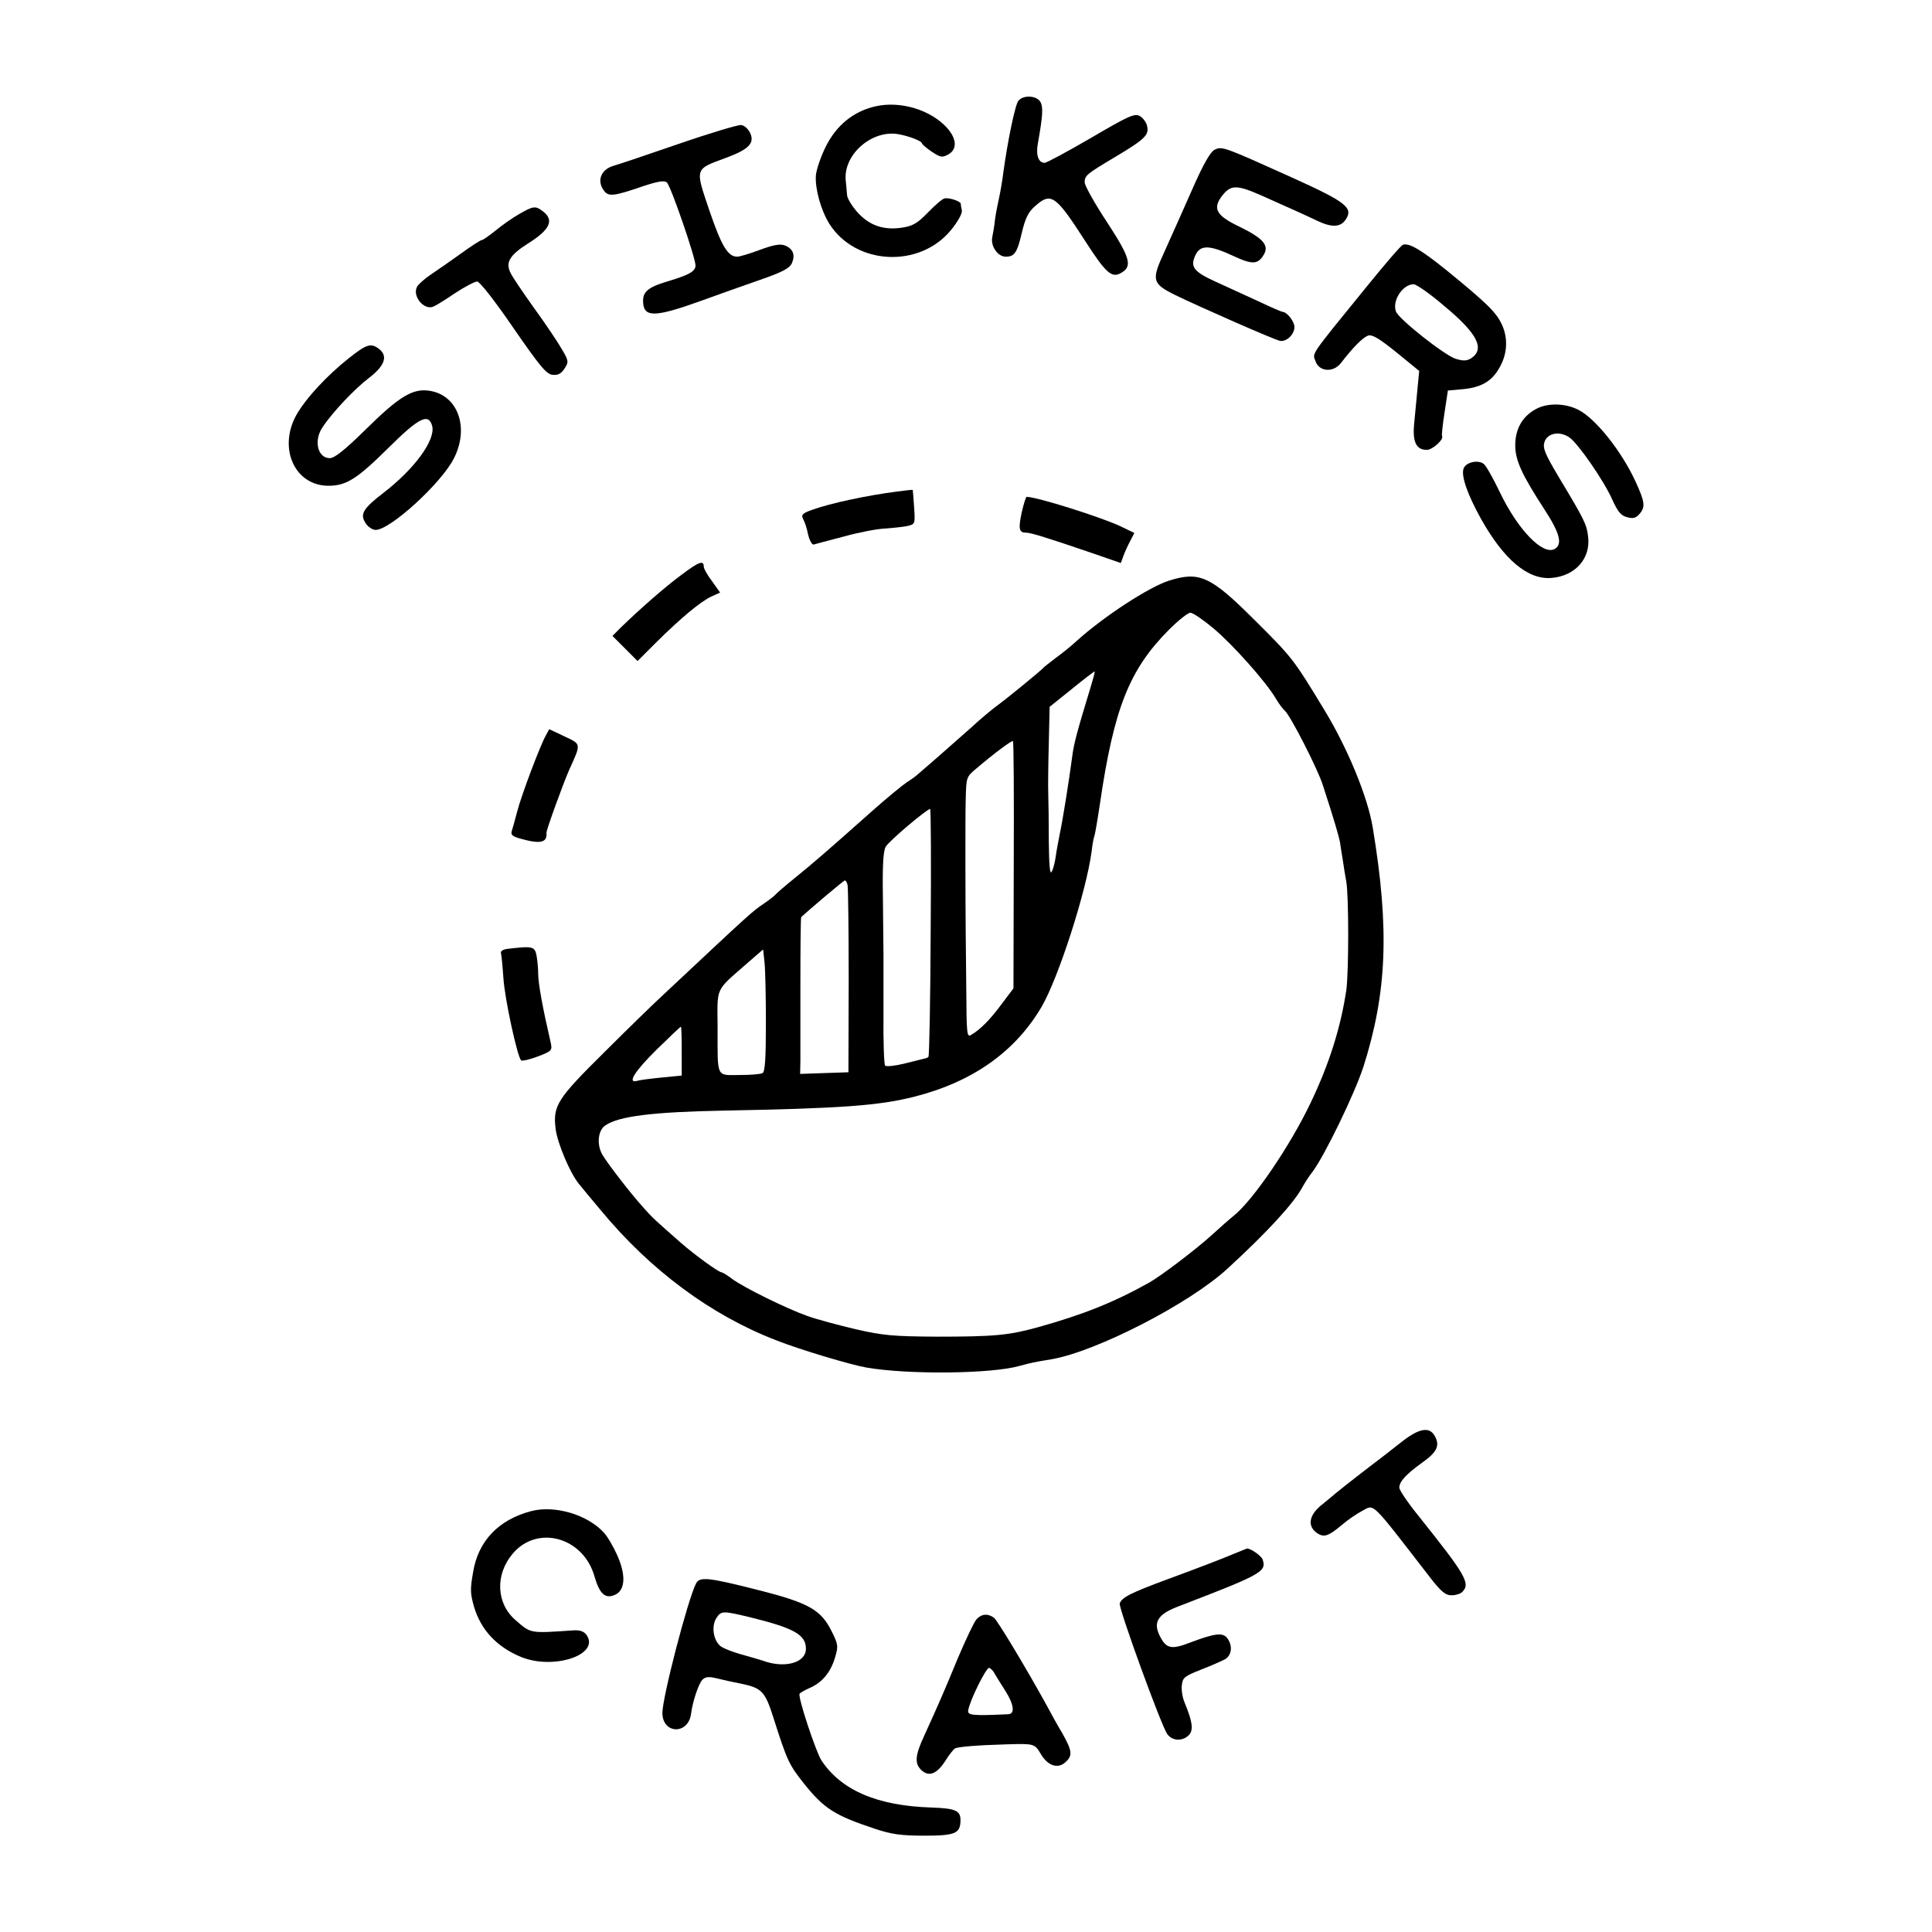 <?xml version="1.0" standalone="no"?>
<!DOCTYPE svg PUBLIC "-//W3C//DTD SVG 20010904//EN"
 "http://www.w3.org/TR/2001/REC-SVG-20010904/DTD/svg10.dtd">
<svg version="1.0" xmlns="http://www.w3.org/2000/svg"
 width="700pt" height="700pt" viewBox="0 0 700 700"
 preserveAspectRatio="xMidYMid meet">
<g transform="translate(0,700) scale(0.1,-0.1)"
fill="#000000" stroke="none">
<path d="M3690 6635 c-12 -14 -39 -145 -55 -262 -3 -26 -10 -66 -15 -89 -5
-22 -12 -58 -15 -80 -2 -21 -7 -50 -10 -64 -6 -32 20 -70 49 -70 32 0 42 15
59 90 12 49 23 72 46 92 59 53 75 42 182 -124 74 -115 96 -136 129 -118 44 24
37 53 -49 185 -45 68 -81 133 -81 144 0 25 6 30 110 92 109 65 124 80 116 113
-3 14 -16 30 -27 36 -18 10 -42 -1 -175 -79 -86 -50 -162 -91 -169 -91 -23 0
-33 29 -24 74 17 95 19 127 9 146 -13 24 -62 27 -80 5z"/>
<path d="M3173 6615 c-80 -18 -142 -68 -181 -146 -18 -36 -34 -83 -36 -105 -3
-49 18 -125 49 -175 95 -150 327 -162 441 -22 24 29 41 60 39 70 -2 10 -4 21
-4 25 -1 9 -43 23 -59 19 -7 -1 -34 -24 -60 -51 -39 -40 -55 -49 -95 -55 -67
-10 -120 9 -163 59 -19 22 -35 49 -35 60 -1 12 -3 37 -5 55 -7 92 95 181 190
165 40 -7 86 -25 86 -33 0 -3 16 -17 35 -30 32 -21 38 -23 60 -11 34 18 32 57
-4 97 -59 65 -168 98 -258 78z"/>
<path d="M2460 6479 c-113 -39 -220 -75 -238 -80 -43 -13 -59 -51 -37 -85 18
-28 33 -27 144 11 54 18 78 22 87 14 14 -11 104 -273 104 -301 0 -21 -24 -34
-93 -55 -74 -21 -97 -38 -97 -72 0 -62 38 -63 210 -1 58 21 153 55 211 75 83
29 109 42 118 61 13 30 5 53 -26 65 -17 6 -40 2 -89 -16 -37 -14 -74 -25 -83
-25 -34 0 -57 39 -101 168 -52 154 -54 148 60 190 84 31 106 54 87 92 -7 14
-21 26 -32 27 -11 1 -112 -29 -225 -68z"/>
<path d="M4400 6457 c-15 -8 -41 -53 -82 -147 -33 -74 -77 -174 -99 -222 -48
-104 -45 -115 39 -157 84 -41 361 -163 380 -166 24 -4 52 24 52 50 0 20 -27
55 -43 55 -3 0 -43 17 -89 39 -46 21 -116 53 -155 71 -79 36 -92 54 -71 97 18
37 52 35 138 -5 69 -32 89 -31 111 9 16 32 -7 57 -91 98 -84 40 -98 66 -61
113 31 39 52 39 143 -1 46 -21 101 -45 123 -55 22 -10 59 -27 82 -38 50 -23
81 -21 99 7 28 42 1 63 -191 150 -253 114 -257 116 -285 102z"/>
<path d="M1882 6225 c-23 -13 -62 -40 -86 -60 -24 -19 -46 -35 -51 -35 -4 0
-37 -21 -74 -48 -36 -26 -85 -60 -109 -76 -24 -16 -47 -37 -51 -45 -18 -34 25
-86 59 -72 8 3 44 25 79 49 35 23 71 42 80 42 9 0 64 -70 131 -168 96 -139
120 -168 142 -170 20 -2 31 4 43 22 16 25 16 28 -10 72 -15 26 -60 93 -100
148 -40 56 -78 112 -84 125 -21 39 -6 66 64 110 76 48 93 82 55 113 -29 23
-36 23 -88 -7z"/>
<path d="M5083 6113 c-7 -2 -65 -70 -130 -150 -209 -257 -198 -241 -187 -271
13 -39 64 -43 92 -8 46 60 81 94 99 100 15 5 41 -11 103 -61 l82 -67 -6 -63
c-3 -35 -9 -91 -12 -126 -7 -68 7 -97 46 -97 20 0 62 38 55 50 -2 3 2 42 9 86
l12 79 55 5 c63 6 102 27 129 73 31 50 35 108 13 158 -21 47 -54 79 -201 199
-93 75 -137 101 -159 93z m149 -221 c122 -101 150 -157 97 -191 -16 -9 -28 -9
-55 -1 -42 14 -206 144 -216 171 -15 39 24 99 64 99 10 0 60 -35 110 -78z"/>
<path d="M1265 5703 c-80 -63 -158 -147 -192 -208 -66 -121 -4 -255 117 -255
65 0 104 25 217 137 111 110 146 128 159 79 12 -51 -64 -155 -177 -242 -74
-57 -86 -77 -64 -110 8 -13 25 -24 36 -24 53 0 239 170 284 260 56 111 14 228
-88 244 -61 10 -110 -20 -230 -138 -77 -76 -115 -106 -132 -106 -44 0 -59 63
-27 111 36 55 117 140 168 179 58 44 71 80 37 106 -29 22 -45 17 -108 -33z"/>
<path d="M5567 5519 c-50 -26 -77 -72 -77 -132 0 -55 24 -107 106 -233 56 -86
66 -126 37 -143 -43 -24 -133 69 -198 204 -24 50 -50 97 -59 104 -20 16 -64 7
-73 -16 -10 -26 13 -93 63 -183 83 -148 170 -221 255 -214 87 7 143 71 133
150 -5 44 -14 62 -103 210 -55 92 -62 111 -55 133 11 32 54 40 89 17 31 -20
126 -157 157 -227 20 -44 32 -58 54 -63 22 -6 32 -3 46 14 20 24 17 43 -16
115 -50 109 -144 228 -207 260 -46 24 -110 26 -152 4z"/>
<path d="M3250 5219 c-109 -14 -240 -42 -307 -66 -36 -13 -41 -18 -33 -34 6
-10 14 -35 18 -56 5 -21 14 -37 20 -36 6 2 56 15 109 29 54 15 121 28 150 29
28 2 65 6 80 9 29 7 29 7 25 69 -2 34 -5 62 -5 62 -1 1 -27 -2 -57 -6z"/>
<path d="M3702 5144 c-13 -61 -10 -74 16 -74 17 0 75 -18 245 -76 l98 -34 9
25 c5 14 16 38 25 55 l15 29 -52 25 c-74 34 -296 104 -338 106 -3 0 -11 -25
-18 -56z"/>
<path d="M2470 4918 c-61 -45 -151 -124 -221 -192 l-30 -30 45 -45 46 -46 67
67 c92 91 160 147 199 166 l33 15 -29 41 c-17 22 -30 46 -30 52 0 25 -16 20
-80 -28z"/>
<path d="M4235 4896 c-74 -24 -235 -129 -335 -219 -19 -18 -53 -45 -75 -61
-22 -17 -42 -32 -45 -36 -11 -12 -127 -107 -165 -135 -22 -16 -65 -52 -95 -80
-31 -27 -85 -75 -119 -105 -35 -30 -69 -60 -75 -65 -6 -6 -24 -19 -40 -29 -15
-10 -74 -58 -130 -108 -163 -145 -207 -183 -276 -239 -36 -29 -67 -56 -70 -60
-3 -4 -23 -20 -44 -34 -42 -29 -37 -24 -354 -321 -35 -32 -135 -129 -222 -216
-171 -169 -187 -194 -177 -277 6 -52 53 -163 85 -201 11 -14 46 -56 78 -94
180 -218 400 -381 636 -472 86 -34 270 -89 328 -99 151 -26 452 -23 554 6 41
11 48 13 115 24 161 27 502 202 639 329 144 132 241 238 271 295 8 14 24 40
37 56 44 59 152 282 184 380 85 268 95 497 34 865 -18 112 -92 291 -177 430
-111 183 -115 188 -253 325 -158 158 -199 176 -309 141z m162 -173 c70 -59
188 -191 225 -253 11 -19 26 -39 33 -45 19 -15 120 -212 138 -270 42 -129 58
-185 62 -206 2 -13 6 -42 10 -64 3 -22 9 -58 13 -80 9 -53 9 -326 0 -392 -20
-134 -61 -266 -129 -408 -73 -154 -208 -353 -279 -410 -14 -11 -50 -43 -82
-72 -54 -49 -180 -145 -224 -170 -129 -72 -239 -116 -404 -162 -104 -29 -158
-34 -365 -34 -159 1 -194 4 -295 27 -63 15 -142 36 -175 48 -76 27 -230 103
-272 134 -17 13 -35 24 -38 24 -11 0 -95 61 -148 107 -94 83 -102 89 -137 129
-43 47 -130 160 -148 191 -21 38 -15 89 12 106 49 33 172 48 425 53 431 8 567
18 696 51 211 54 365 164 460 327 61 106 161 417 180 560 3 27 8 53 10 56 2 4
11 56 20 116 51 349 107 488 250 632 34 34 69 62 78 62 9 0 47 -26 84 -57z
m-447 -218 c-47 -153 -60 -203 -65 -245 -11 -84 -35 -235 -45 -280 -5 -25 -12
-62 -15 -84 -3 -21 -9 -46 -15 -55 -6 -11 -9 26 -10 109 0 69 -1 148 -2 175
-1 28 0 109 2 182 l3 132 81 65 c44 36 81 64 82 63 2 -1 -6 -29 -16 -62z
m-277 -639 l-1 -447 -43 -57 c-41 -56 -78 -93 -111 -112 -15 -9 -16 5 -17 168
-1 97 -2 186 -2 197 -1 104 -2 427 0 490 2 79 2 80 39 111 67 57 127 101 132
99 3 -2 4 -204 3 -449z m-301 -243 c-1 -246 -5 -449 -8 -452 -2 -3 -10 -6 -17
-7 -7 -2 -39 -10 -72 -18 -33 -8 -63 -11 -68 -7 -4 4 -7 88 -6 187 0 98 0 195
0 214 0 19 -1 110 -2 202 -2 120 1 174 10 190 11 20 147 135 161 137 3 1 4
-200 2 -446z m-301 170 c2 -10 4 -166 4 -348 l-1 -330 -88 -3 -87 -3 1 48 c0
26 0 153 0 282 0 129 1 236 3 238 25 24 154 133 158 133 4 0 8 -8 10 -17z
m-296 -501 c0 -124 -3 -175 -12 -180 -7 -4 -44 -7 -84 -7 -85 0 -79 -14 -79
172 -1 150 -10 130 105 231 l60 52 5 -47 c3 -27 5 -126 5 -221z m-305 -101 l0
-88 -72 -7 c-40 -4 -80 -9 -89 -12 -38 -11 -10 34 70 113 47 46 86 83 88 83 2
0 3 -40 3 -89z"/>
<path d="M1978 4336 c-20 -35 -89 -217 -104 -276 -8 -30 -17 -63 -20 -72 -4
-13 4 -19 33 -27 72 -20 96 -14 93 22 -1 9 62 182 82 227 44 97 45 93 -17 122
l-55 26 -12 -22z"/>
<path d="M1838 3562 c-15 -2 -25 -8 -23 -15 2 -7 6 -48 9 -92 5 -75 50 -282
64 -297 4 -3 31 3 60 14 50 19 53 22 48 47 -30 130 -46 218 -46 252 0 20 -3
50 -6 67 -7 33 -13 35 -106 24z"/>
<path d="M5080 1777 c-30 -24 -95 -74 -145 -112 -49 -38 -92 -72 -95 -75 -3
-3 -24 -20 -47 -39 -50 -38 -58 -79 -22 -105 26 -18 42 -12 91 29 21 18 53 40
72 50 47 25 28 43 244 -236 43 -56 59 -69 81 -69 15 0 32 5 39 12 31 31 12 62
-158 275 -39 48 -70 94 -70 103 0 22 24 48 82 90 54 38 66 62 47 96 -19 36
-56 30 -119 -19z"/>
<path d="M1925 1525 c-119 -31 -193 -109 -211 -222 -11 -63 -10 -76 3 -123 25
-86 84 -148 172 -184 117 -47 284 8 237 79 -10 14 -23 19 -47 18 -160 -11
-155 -12 -210 36 -71 60 -76 165 -12 241 89 107 257 61 297 -82 19 -65 40 -83
77 -65 35 18 37 73 4 145 -14 31 -36 68 -48 80 -60 65 -178 99 -262 77z"/>
<path d="M4470 1370 c-45 -19 -134 -53 -240 -92 -130 -48 -167 -66 -173 -88
-4 -18 153 -450 173 -474 17 -22 47 -25 70 -9 26 18 24 47 -9 127 -7 17 -11
44 -9 60 3 28 10 33 68 56 36 14 75 31 88 38 25 14 29 49 9 76 -16 22 -44 19
-134 -15 -70 -27 -88 -23 -112 26 -23 48 -5 76 64 103 307 118 324 127 310
171 -4 14 -48 44 -58 40 -1 0 -22 -9 -47 -19z"/>
<path d="M2522 1263 c-30 -58 -122 -413 -122 -469 0 -78 95 -80 104 -2 6 45
27 107 41 122 11 11 23 12 52 5 21 -5 60 -14 87 -19 77 -16 88 -28 119 -126
49 -154 56 -168 109 -235 73 -92 113 -117 258 -165 60 -20 95 -25 179 -25 113
0 131 8 131 57 0 34 -19 42 -104 45 -197 6 -328 62 -400 171 -20 31 -86 230
-79 241 2 4 19 13 36 21 45 19 76 56 92 109 13 43 12 49 -12 97 -39 78 -83
103 -270 150 -177 45 -208 48 -221 23z m193 -122 c163 -40 205 -64 205 -115 0
-48 -69 -70 -144 -47 -17 6 -58 18 -91 27 -33 9 -67 23 -76 31 -25 22 -32 72
-13 101 17 26 23 26 119 3z"/>
<path d="M3538 1133 c-9 -10 -39 -74 -68 -142 -51 -124 -67 -160 -121 -279
-34 -73 -36 -102 -10 -126 27 -25 56 -13 86 34 13 21 29 41 35 45 10 6 81 12
190 15 97 3 99 2 121 -35 25 -43 62 -55 89 -30 27 24 25 41 -11 105 -18 30
-43 75 -56 100 -76 138 -178 307 -191 318 -22 17 -46 15 -64 -5z m67 -199 c6
-10 23 -38 38 -61 31 -49 35 -83 10 -84 -130 -6 -148 -4 -145 14 6 37 66 157
76 154 6 -2 16 -12 21 -23z"/>
</g>
</svg>
